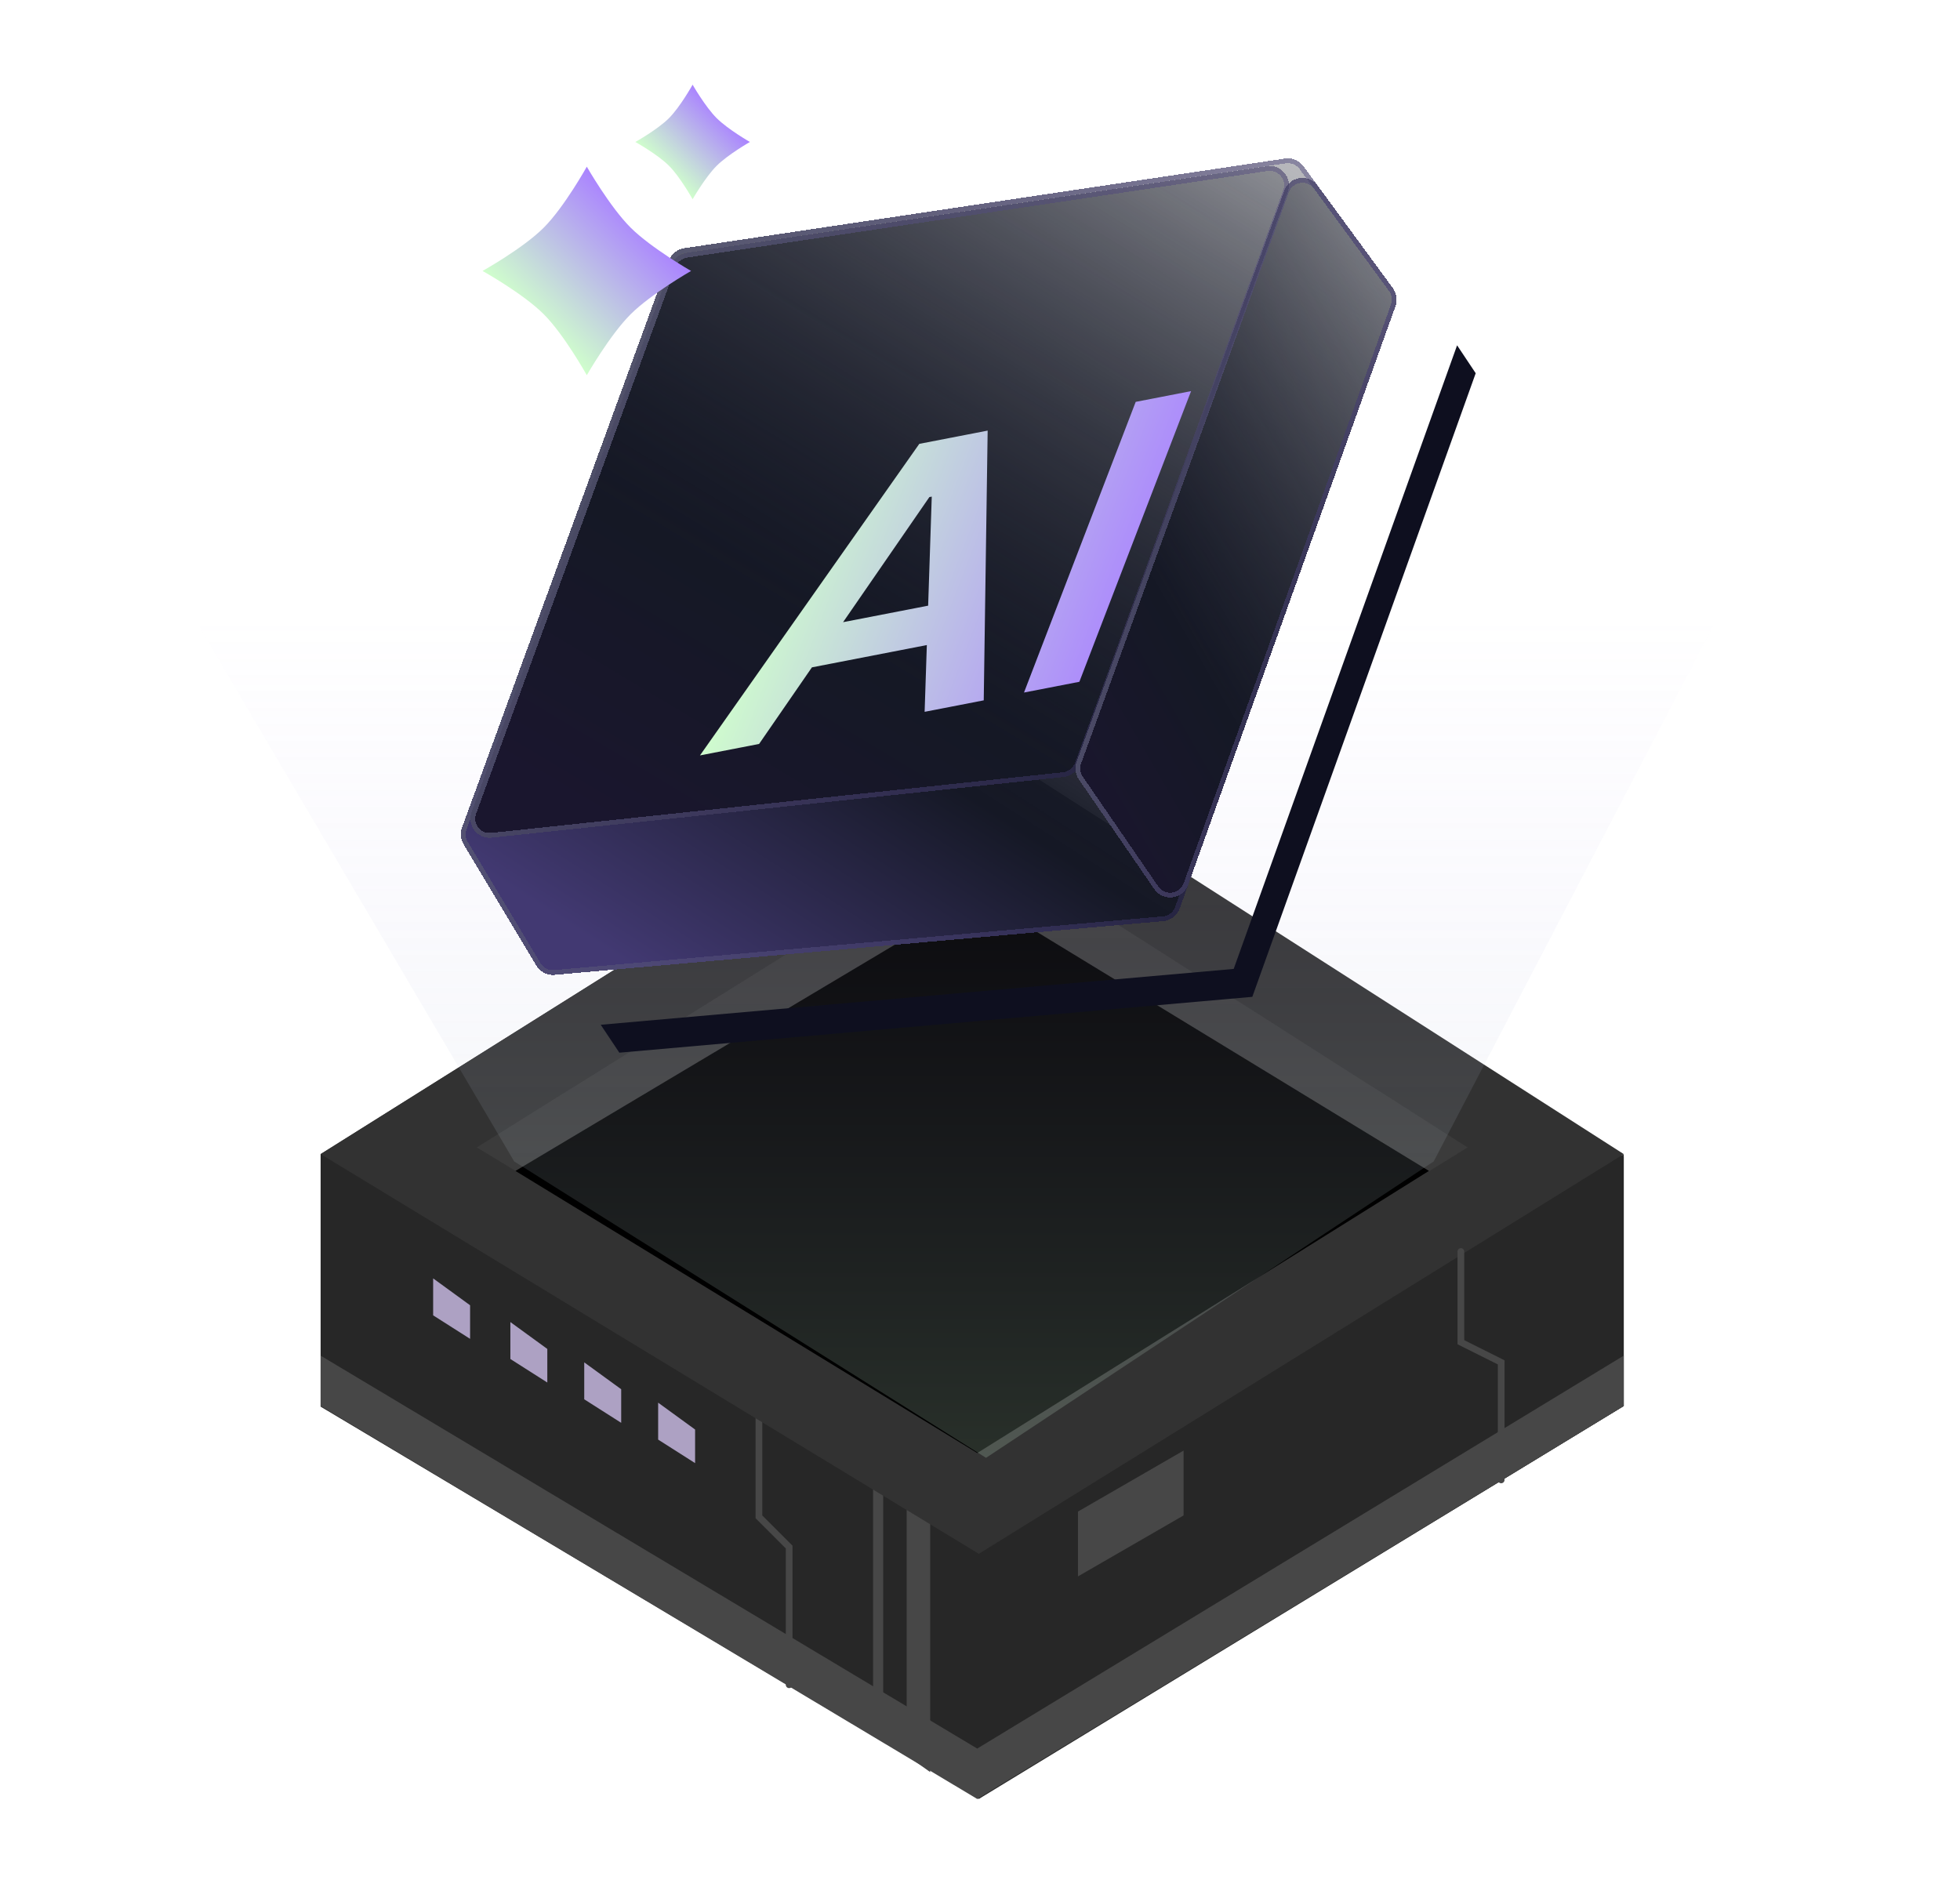 <svg width="162" height="156" viewBox="0 0 162 156" fill="none" xmlns="http://www.w3.org/2000/svg">
<path d="M26.5 116.269L80.901 148.696L134.207 116.218V95.607L80.909 61.254L26.5 95.398V116.269Z" fill="#272727"/>
<path d="M62.727 116.772V125.377L65.225 127.876V139.257" stroke="#474747" stroke-width="0.555" stroke-linecap="round"/>
<path d="M35.801 108.722V105.668L38.854 107.889V110.665L35.801 108.722Z" fill="#ADA1C3"/>
<path d="M42.184 112.331V109.278L45.237 111.499V114.275L42.184 112.331Z" fill="#ADA1C3"/>
<path d="M48.289 115.662V112.609L51.343 114.83V117.606L48.289 115.662Z" fill="#ADA1C3"/>
<path d="M54.398 118.993V115.94L57.452 118.161V120.937L54.398 118.993Z" fill="#ADA1C3"/>
<path d="M72.164 143.422V122.687L72.997 123.157V143.977L72.164 143.422Z" fill="#474747"/>
<path d="M74.94 145.088V124.389L76.883 125.467V146.476L74.94 145.088Z" fill="#474747"/>
<path d="M80.769 148.696V127.877L134.207 95.397V116.217L80.769 148.696Z" fill="#272727"/>
<path d="M26.5 95.393L80.901 128.432L134.207 95.393L80.901 61.254L26.5 95.393Z" fill="#323232"/>
<path d="M39.41 94.843L80.772 119.827L121.301 94.843L80.772 69.027L39.41 94.843Z" fill="#3B3B3B"/>
<path d="M42.602 96.786L80.772 120.104L118.108 96.786L80.772 74.023L42.602 96.786Z" fill="black"/>
<g style="mix-blend-mode:screen" opacity="0.2">
<path d="M81.5 120.5L42.5 96L16 51H142L118.5 96L81.5 120.5Z" fill="url(#paint0_linear_4337_1695)"/>
</g>
<path d="M80.77 144.532L26.5 112.053V116.217L80.77 148.696L134.207 116.217V112.053L80.77 144.532Z" fill="#474747"/>
<path d="M120.746 103.448V110.943L124.077 112.608V122.324" stroke="#474747" stroke-width="0.555" stroke-linecap="round"/>
<path d="M89.375 129.82V125.101L97.549 120.382V125.101L89.375 129.82Z" fill="#474747" stroke="#474747" stroke-width="0.555" stroke-linecap="round"/>
<g filter="url(#filter0_d_4337_1695)">
<path d="M50.683 86.161L44.659 76.121C44.413 75.71 44.365 75.211 44.529 74.761L61.641 27.889C61.84 27.343 62.322 26.949 62.897 26.864L112.564 19.451C113.146 19.364 113.729 19.607 114.077 20.082L121.476 30.17C121.787 30.595 121.867 31.147 121.69 31.643L103.852 81.44C103.643 82.023 103.115 82.431 102.498 82.485L52.183 86.925C51.578 86.978 50.995 86.682 50.683 86.161Z" fill="url(#paint1_linear_4337_1695)" shape-rendering="crispEdges"/>
<path d="M112.593 19.647C113.102 19.571 113.613 19.783 113.918 20.199L121.315 30.287C121.588 30.659 121.658 31.142 121.503 31.576L103.665 81.373C103.482 81.883 103.02 82.24 102.48 82.288L52.165 86.727C51.636 86.774 51.126 86.514 50.852 86.058L44.829 76.019C44.614 75.66 44.572 75.222 44.716 74.829L61.827 27.957C62.002 27.479 62.424 27.134 62.927 27.059L112.593 19.647Z" stroke="url(#paint2_linear_4337_1695)" stroke-width="0.397" shape-rendering="crispEdges"/>
</g>
<g filter="url(#filter1_d_4337_1695)">
<path d="M94.245 70.573L46.983 75.586C45.816 75.71 44.923 74.567 45.326 73.464L61.825 28.271C62.024 27.725 62.506 27.332 63.081 27.246L111.059 20.085C112.248 19.908 113.195 21.067 112.784 22.197L95.569 69.538C95.362 70.108 94.848 70.51 94.245 70.573Z" fill="url(#paint3_linear_4337_1695)" shape-rendering="crispEdges"/>
<path d="M111.088 20.282C112.128 20.126 112.957 21.14 112.598 22.128L95.383 69.47C95.202 69.969 94.752 70.32 94.225 70.376L46.962 75.389C45.941 75.497 45.16 74.497 45.512 73.533L62.011 28.339C62.185 27.862 62.607 27.517 63.11 27.442L111.088 20.282Z" stroke="url(#paint4_linear_4337_1695)" stroke-width="0.397" shape-rendering="crispEdges"/>
</g>
<path d="M62.741 61.492L57.855 62.44L75.983 36.688L81.633 35.592L81.309 57.889L76.423 58.837L77.013 41.048L76.816 41.086L62.741 61.492ZM66.521 52.04L79.846 49.455L78.502 52.951L65.178 55.536L66.521 52.04ZM98.446 32.329L89.214 56.355L84.637 57.243L93.869 33.217L98.446 32.329Z" fill="url(#paint5_linear_4337_1695)"/>
<g filter="url(#filter2_d_4337_1695)">
<path d="M101.754 79.842L95.51 70.76C95.219 70.337 95.151 69.8 95.326 69.319L112.497 22.099C112.93 20.908 114.517 20.681 115.267 21.703L121.476 30.17C121.787 30.595 121.868 31.147 121.69 31.643L104.555 79.478C104.119 80.696 102.487 80.908 101.754 79.842Z" fill="url(#paint6_linear_4337_1695)" shape-rendering="crispEdges"/>
<path d="M112.683 22.168C113.062 21.125 114.451 20.926 115.107 21.821L121.315 30.287C121.588 30.659 121.658 31.142 121.503 31.576L104.368 79.412C103.986 80.477 102.558 80.663 101.917 79.73L95.673 70.647C95.419 70.278 95.359 69.808 95.513 69.386L112.683 22.168Z" stroke="url(#paint7_linear_4337_1695)" stroke-width="0.397" shape-rendering="crispEdges"/>
</g>
<path d="M51.191 87.012L49.652 84.704L101.968 80.088L120.433 28.542L121.971 30.85L103.507 82.396L51.191 87.012Z" fill="#0E0F1F"/>
<path d="M39.883 22.395C39.883 22.395 43.238 20.527 44.949 18.811C46.648 17.107 48.501 13.777 48.501 13.777C48.501 13.777 50.405 17.101 52.119 18.811C53.82 20.508 57.119 22.395 57.119 22.395C57.119 22.395 53.82 24.283 52.119 25.98C50.405 27.69 48.501 31.014 48.501 31.014C48.501 31.014 46.648 27.684 44.949 25.98C43.238 24.264 39.883 22.395 39.883 22.395Z" fill="url(#paint8_linear_4337_1695)"/>
<path d="M52.512 11.735C52.512 11.735 54.355 10.708 55.295 9.765C56.228 8.829 57.246 7 57.246 7C57.246 7 58.292 8.826 59.234 9.765C60.169 10.697 61.981 11.735 61.981 11.735C61.981 11.735 60.169 12.772 59.234 13.704C58.292 14.643 57.246 16.469 57.246 16.469C57.246 16.469 56.228 14.64 55.295 13.704C54.355 12.761 52.512 11.735 52.512 11.735Z" fill="url(#paint9_linear_4337_1695)"/>
<defs>
<filter id="filter0_d_4337_1695" x="27.379" y="2.378" width="98.765" height="88.916" filterUnits="userSpaceOnUse" color-interpolation-filters="sRGB">
<feFlood flood-opacity="0" result="BackgroundImageFix"/>
<feColorMatrix in="SourceAlpha" type="matrix" values="0 0 0 0 0 0 0 0 0 0 0 0 0 0 0 0 0 0 127 0" result="hardAlpha"/>
<feOffset dx="-6.346" dy="-6.346"/>
<feGaussianBlur stdDeviation="5.354"/>
<feComposite in2="hardAlpha" operator="out"/>
<feColorMatrix type="matrix" values="0 0 0 0 0 0 0 0 0 0 0 0 0 0 0 0 0 0 0.25 0"/>
<feBlend mode="normal" in2="BackgroundImageFix" result="effect1_dropShadow_4337_1695"/>
<feBlend mode="normal" in="SourceGraphic" in2="effect1_dropShadow_4337_1695" result="shape"/>
</filter>
<filter id="filter1_d_4337_1695" x="28.172" y="3.012" width="89.074" height="76.946" filterUnits="userSpaceOnUse" color-interpolation-filters="sRGB">
<feFlood flood-opacity="0" result="BackgroundImageFix"/>
<feColorMatrix in="SourceAlpha" type="matrix" values="0 0 0 0 0 0 0 0 0 0 0 0 0 0 0 0 0 0 127 0" result="hardAlpha"/>
<feOffset dx="-6.346" dy="-6.346"/>
<feGaussianBlur stdDeviation="5.354"/>
<feComposite in2="hardAlpha" operator="out"/>
<feColorMatrix type="matrix" values="0 0 0 0 0 0 0 0 0 0 0 0 0 0 0 0 0 0 0.25 0"/>
<feBlend mode="normal" in2="BackgroundImageFix" result="effect1_dropShadow_4337_1695"/>
<feBlend mode="normal" in="SourceGraphic" in2="effect1_dropShadow_4337_1695" result="shape"/>
</filter>
<filter id="filter2_d_4337_1695" x="78.176" y="4" width="47.969" height="80.893" filterUnits="userSpaceOnUse" color-interpolation-filters="sRGB">
<feFlood flood-opacity="0" result="BackgroundImageFix"/>
<feColorMatrix in="SourceAlpha" type="matrix" values="0 0 0 0 0 0 0 0 0 0 0 0 0 0 0 0 0 0 127 0" result="hardAlpha"/>
<feOffset dx="-6.346" dy="-6.346"/>
<feGaussianBlur stdDeviation="5.354"/>
<feComposite in2="hardAlpha" operator="out"/>
<feColorMatrix type="matrix" values="0 0 0 0 0 0 0 0 0 0 0 0 0 0 0 0 0 0 0.25 0"/>
<feBlend mode="normal" in2="BackgroundImageFix" result="effect1_dropShadow_4337_1695"/>
<feBlend mode="normal" in="SourceGraphic" in2="effect1_dropShadow_4337_1695" result="shape"/>
</filter>
<linearGradient id="paint0_linear_4337_1695" x1="79" y1="51" x2="79" y2="120.5" gradientUnits="userSpaceOnUse">
<stop stop-color="#A992EB" stop-opacity="0"/>
<stop offset="1" stop-color="#CBF0D1"/>
</linearGradient>
<linearGradient id="paint1_linear_4337_1695" x1="119.34" y1="3.312" x2="63.861" y2="89.619" gradientUnits="userSpaceOnUse">
<stop stop-color="#151825" stop-opacity="0.1"/>
<stop offset="0.737" stop-color="#151825"/>
<stop offset="1" stop-color="#423972"/>
</linearGradient>
<linearGradient id="paint2_linear_4337_1695" x1="46.12" y1="19.309" x2="132.242" y2="54.093" gradientUnits="userSpaceOnUse">
<stop stop-color="#595D6C"/>
<stop offset="1" stop-color="#4A3B87" stop-opacity="0.18"/>
</linearGradient>
<linearGradient id="paint3_linear_4337_1695" x1="111.348" y1="6.421" x2="66.765" y2="80.922" gradientUnits="userSpaceOnUse">
<stop stop-color="#151825" stop-opacity="0.1"/>
<stop offset="0.737" stop-color="#151825"/>
<stop offset="1" stop-color="#1A162E"/>
</linearGradient>
<linearGradient id="paint4_linear_4337_1695" x1="46.102" y1="19.692" x2="121.223" y2="52.283" gradientUnits="userSpaceOnUse">
<stop stop-color="#595D6C"/>
<stop offset="1" stop-color="#4A3B87" stop-opacity="0.18"/>
</linearGradient>
<linearGradient id="paint5_linear_4337_1695" x1="96.829" y1="44.079" x2="68.33" y2="33.129" gradientUnits="userSpaceOnUse">
<stop stop-color="#AA83FF"/>
<stop offset="1" stop-color="#D0FFCC"/>
</linearGradient>
<linearGradient id="paint6_linear_4337_1695" x1="121.061" y1="4.403" x2="71.797" y2="32.904" gradientUnits="userSpaceOnUse">
<stop stop-color="#151825" stop-opacity="0.1"/>
<stop offset="0.737" stop-color="#151825"/>
<stop offset="1" stop-color="#1A162E"/>
</linearGradient>
<linearGradient id="paint7_linear_4337_1695" x1="95.688" y1="19.309" x2="129.635" y2="24.408" gradientUnits="userSpaceOnUse">
<stop stop-color="#595D6C"/>
<stop offset="1" stop-color="#4A3B87" stop-opacity="0.18"/>
</linearGradient>
<linearGradient id="paint8_linear_4337_1695" x1="52.81" y1="18.086" x2="44.192" y2="26.705" gradientUnits="userSpaceOnUse">
<stop stop-color="#AA83FF"/>
<stop offset="1" stop-color="#D0FFCC"/>
</linearGradient>
<linearGradient id="paint9_linear_4337_1695" x1="59.614" y1="9.367" x2="54.879" y2="14.102" gradientUnits="userSpaceOnUse">
<stop stop-color="#AA83FF"/>
<stop offset="1" stop-color="#D0FFCC"/>
</linearGradient>
</defs>
</svg>
